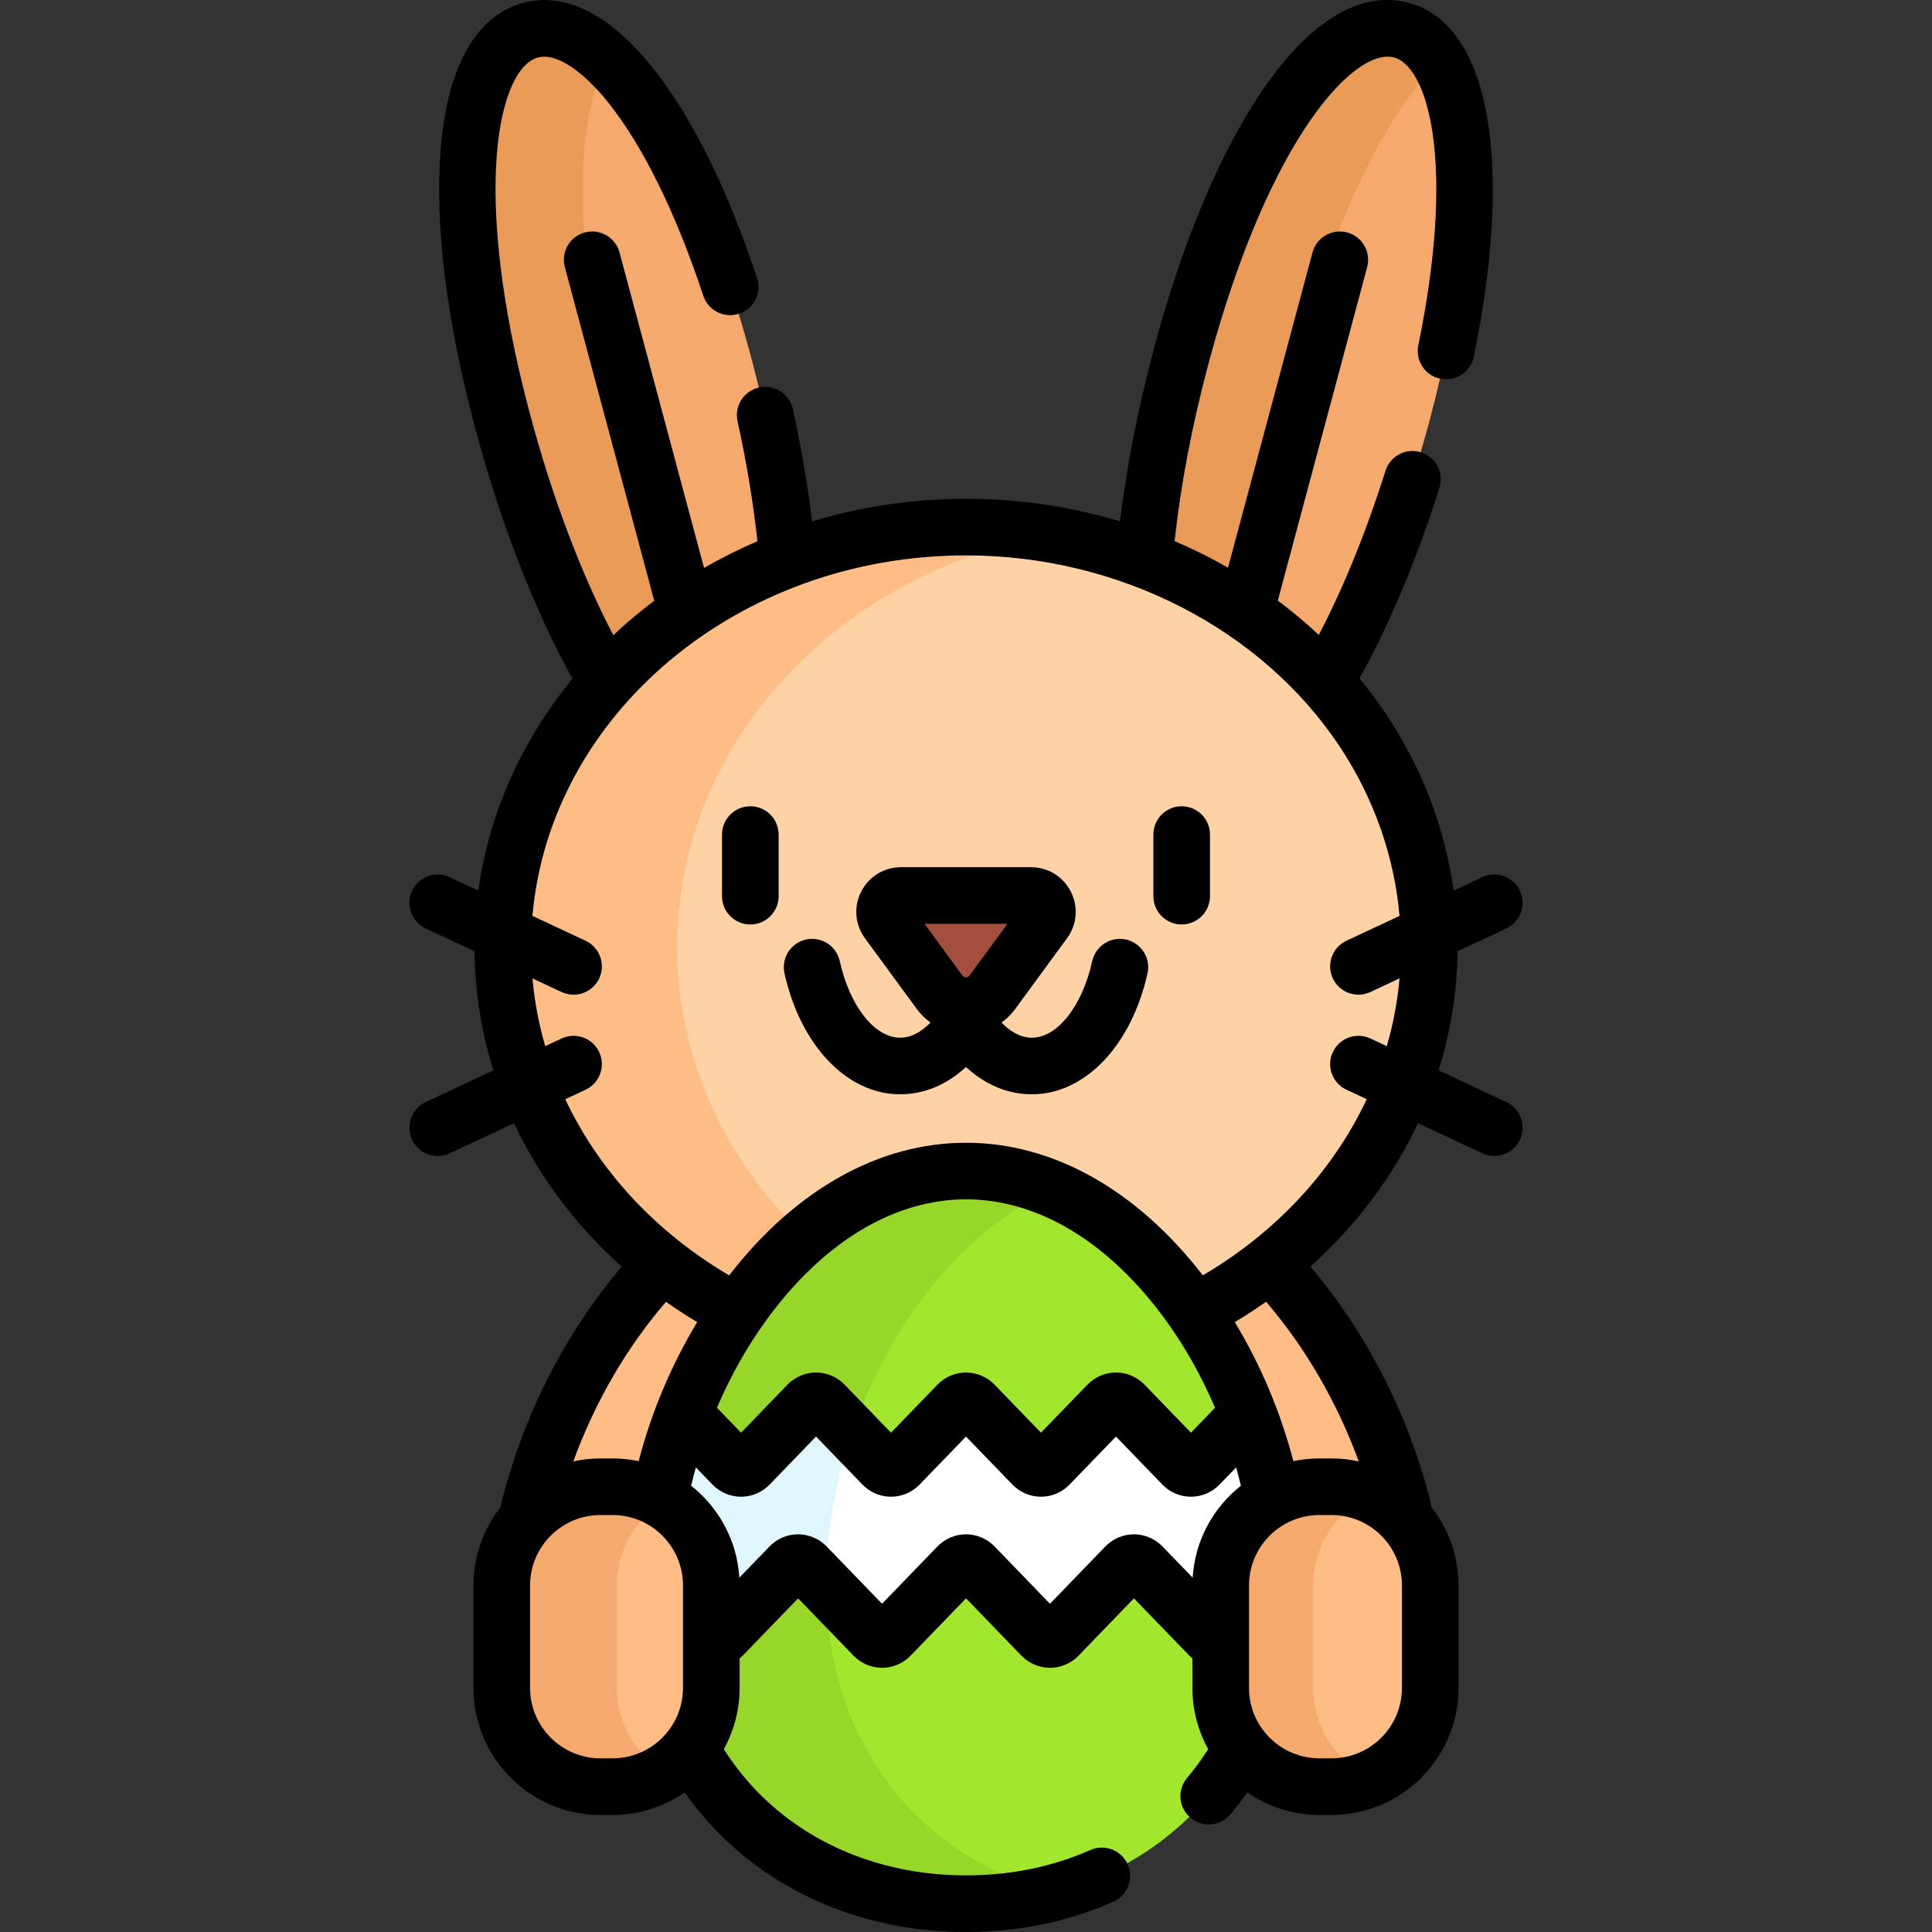 <svg id="Capa_1" enable-background="new 0 0 512 512" height="512" viewBox="0 0 512 512" width="512" xmlns="http://www.w3.org/2000/svg"><rect x="0" y="0" width="512" height="512" fill="#333333" stroke="none"/><g><g><g><path d="m160.82 180.688c12.688-14.101 29.111-25.328 47.905-32.443-1.381-16.269-4.617-34.704-9.763-53.91-15.652-58.415-40.197-91.204-58.335-86.344s-23 45.529-7.348 103.943c7.326 27.343 17.224 51.397 27.541 68.754z" fill="#f6a96c"/><path d="m160.82 180.688c6.15-6.834 13.177-12.992 20.927-18.336-6.734-14.539-12.954-31.704-17.969-50.417-12.24-45.682-11.934-80.508-2.545-95.846-7.215-6.913-14.299-9.788-20.607-8.097-18.138 4.86-23 45.529-7.348 103.943 7.327 27.342 17.225 51.396 27.542 68.753z" fill="#ea9b58"/></g><g><path d="m351.18 180.688c10.317-17.357 20.216-41.411 27.542-68.753 15.652-58.415 10.79-99.084-7.348-103.943-18.138-4.86-42.683 27.929-58.335 86.344-5.146 19.206-8.382 37.641-9.763 53.91 18.793 7.114 35.216 18.342 47.904 32.442z" fill="#f6a96c"/><path d="m333.383 164.584c.107-19.704 3.566-44.266 10.528-70.249 10.149-37.875 24.036-64.959 37.491-78.011-2.638-4.406-6.005-7.255-10.029-8.333-18.138-4.86-42.683 27.929-58.335 86.344-5.146 19.206-8.382 37.641-9.764 53.91 10.928 4.137 21.052 9.665 30.109 16.339z" fill="#ea9b58"/></g></g><g fill="#ffbd86"><path d="m159.13 394h3.215c4.473 0 8.682 1.125 12.363 3.104 3.452-17.676 10.707-34.936 20.661-49.347-7.12-3.673-13.796-7.971-19.935-12.815-17.111 17.889-29.818 41.387-36.004 68.019 4.795-5.489 11.84-8.961 19.7-8.961z"/><path d="m316.63 347.756c9.955 14.411 17.21 31.671 20.662 49.347 3.682-1.979 7.891-3.104 12.363-3.104h3.215c7.86 0 14.905 3.472 19.699 8.961-6.186-26.632-18.893-50.13-36.004-68.019-6.139 4.845-12.815 9.142-19.935 12.815z"/></g><path d="m256 139.689c-67.803 0-122.768 49.824-122.768 111.284 0 41.471 25.029 77.64 62.138 96.783 15.225-22.042 36.758-37.419 60.63-37.419s45.405 15.378 60.63 37.419c37.109-19.143 62.138-55.312 62.138-96.783 0-61.46-54.965-111.284-122.768-111.284z" fill="#fed2a4"/><path d="m213.262 327.649c-20.944-19.958-33.798-46.954-33.798-76.675 0-54.297 42.902-99.503 99.652-109.306-7.488-1.293-15.213-1.979-23.116-1.979-67.803 0-122.768 49.824-122.768 111.284 0 41.471 25.029 77.64 62.138 96.783 5.264-7.621 11.284-14.44 17.892-20.107z" fill="#ffbd86"/><g><path d="m262.994 262.955 13.733-18.74c2.099-2.864.053-6.898-3.497-6.898h-34.46c-3.551 0-5.596 4.034-3.497 6.898l13.733 18.74c3.464 4.728 10.524 4.728 13.988 0z" fill="#a44f3e"/></g><g><path d="m323.5 447.322v-27.167c0-9.972 5.582-18.639 13.791-23.051-8.73-44.711-41.811-86.767-81.292-86.767s-72.561 42.056-81.292 86.767c8.209 4.412 13.791 13.079 13.791 23.051v27.167c0 6.031-2.047 11.581-5.476 16.005 14.286 26.028 41.605 41.173 72.978 41.173s58.692-15.145 72.976-41.173c-3.429-4.425-5.476-9.974-5.476-16.005z" fill="#a2e62e"/><g fill="#97d729"><path d="m194.228 388.235c1.179 1.219 3.134 1.219 4.313 0l15.559-16.09c1.179-1.219 3.134-1.219 4.313 0l7.383 7.635c9.84-28.821 29.408-54.189 53.429-64.516-7.374-3.17-15.166-4.928-23.226-4.928-32.774 0-61.135 28.981-74.82 64.404z"/><path d="m218.915 420.46-5.258-5.438c-1.179-1.219-3.134-1.219-4.313 0l-17.938 18.549c-.78.807-1.897 1.068-2.906.807v12.943c0 6.031-2.047 11.581-5.476 16.005 14.284 26.029 41.603 41.174 72.976 41.174 8.063 0 15.849-1.021 23.226-2.948-34.651-9.052-60.039-38.557-60.311-81.092z"/></g><path d="m323.5 420.155c0-9.969 5.579-18.634 13.784-23.047-1.483-7.596-3.663-15.116-6.464-22.366l-13.048 13.494c-1.179 1.219-3.134 1.219-4.313 0l-15.556-16.089c-1.179-1.219-3.134-1.22-4.313 0l-15.56 16.09c-1.179 1.219-3.134 1.219-4.313 0l-15.559-16.09c-1.179-1.219-3.134-1.219-4.313 0l-15.559 16.09c-1.179 1.219-3.134 1.219-4.313 0l-15.558-16.089c-1.179-1.219-3.134-1.219-4.313 0l-15.559 16.09c-1.179 1.219-3.134 1.219-4.313 0l-13.048-13.494c-2.801 7.25-4.981 14.77-6.464 22.366 8.205 4.413 13.784 13.078 13.784 23.047v14.224c1.01.26 2.126-.001 2.906-.807l17.938-18.549c1.179-1.219 3.134-1.219 4.313 0l17.937 18.549c1.179 1.219 3.134 1.219 4.313 0l17.937-18.549c1.179-1.219 3.134-1.219 4.313 0l17.938 18.549c1.179 1.219 3.134 1.219 4.313 0l17.938-18.549c1.179-1.219 3.134-1.219 4.313 0l17.934 18.549c.78.807 1.897 1.068 2.906.807v-14.226z" fill="#fff"/><path d="m225.796 379.781-7.383-7.635c-1.179-1.219-3.134-1.219-4.313 0l-15.559 16.09c-1.179 1.219-3.134 1.219-4.313 0l-13.048-13.494c-2.801 7.25-4.981 14.77-6.464 22.366 8.205 4.413 13.784 13.078 13.784 23.047v14.224c1.01.26 2.126-.001 2.906-.807l17.938-18.549c1.179-1.219 3.134-1.219 4.313 0l5.258 5.438c-.001-.23-.013-.455-.013-.686 0-13.327 2.462-27.011 6.894-39.994z" fill="#dff6fd"/></g><g><g><path d="m162.345 473.476h-3.215c-14.445 0-26.155-11.71-26.155-26.155v-27.167c0-14.445 11.71-26.155 26.155-26.155h3.215c14.445 0 26.155 11.71 26.155 26.155v27.167c0 14.445-11.71 26.155-26.155 26.155z" fill="#ffbd86"/></g><g><path d="m163.476 447.322v-27.167c0-9.445 5.008-17.719 12.512-22.317-3.972-2.434-8.643-3.838-13.643-3.838h-3.215c-14.445 0-26.155 11.71-26.155 26.155v27.167c0 14.445 11.71 26.155 26.155 26.155h3.215c5 0 9.67-1.405 13.643-3.838-7.505-4.598-12.512-12.872-12.512-22.317z" fill="#f6a96c"/></g><g><path d="m352.87 473.476h-3.215c-14.445 0-26.155-11.71-26.155-26.155v-27.167c0-14.445 11.71-26.155 26.155-26.155h3.215c14.445 0 26.155 11.71 26.155 26.155v27.167c0 14.445-11.71 26.155-26.155 26.155z" fill="#ffbd86"/></g><g><path d="m348 447.322v-27.167c0-10.654 6.374-19.813 15.512-23.891-3.252-1.451-6.851-2.264-10.642-2.264h-3.215c-14.445 0-26.155 11.71-26.155 26.155v27.167c0 14.445 11.71 26.155 26.155 26.155h3.215c3.791 0 7.39-.813 10.642-2.264-9.138-4.078-15.512-13.238-15.512-23.891z" fill="#f6a96c"/></g></g><g><path d="m198.843 213.669c-4.143 0-7.5 3.358-7.5 7.5v16.331c0 4.142 3.357 7.5 7.5 7.5s7.5-3.358 7.5-7.5v-16.331c0-4.142-3.358-7.5-7.5-7.5z"/><path d="m313.157 213.669c-4.143 0-7.5 3.358-7.5 7.5v16.331c0 4.142 3.357 7.5 7.5 7.5s7.5-3.358 7.5-7.5v-16.331c0-4.142-3.357-7.5-7.5-7.5z"/><path d="m399.179 292.052-17.938-8.394c3.157-10.043 4.894-20.625 5.007-31.557l12.931-6.051c3.752-1.755 5.37-6.22 3.614-9.972-1.755-3.752-6.222-5.371-9.972-3.614l-7.599 3.556c-2.258-16.302-8.179-32.03-17.479-46.147-2.296-3.485-4.793-6.848-7.461-10.091 8.177-14.715 15.471-32.427 21.189-50.502 1.25-3.95-.939-8.164-4.889-9.413-3.947-1.249-8.164.94-9.412 4.889-5.586 17.659-11.697 32.093-17.679 43.512-3.428-3.221-7.052-6.266-10.856-9.117l23.678-88.365c1.072-4.001-1.302-8.114-5.303-9.186-4.001-1.069-8.113 1.302-9.186 5.303l-22.389 83.556c-1.459-.84-2.931-1.663-4.428-2.451-3.17-1.667-6.419-3.193-9.724-4.604 1.583-14.724 4.614-30.763 8.999-47.127 16.068-59.965 38.837-83.813 49.15-81.041 4.718 1.264 8.53 8.716 10.197 19.934 2.148 14.45.848 33.931-3.761 56.337-.835 4.057 1.777 8.023 5.835 8.857 4.06.834 8.022-1.777 8.856-5.835 10.722-52.123 4.114-88.058-17.245-93.782-8.692-2.327-22.378-.334-38.198 22.406-11.459 16.472-21.6 40.415-29.323 69.242-4.106 15.325-7.187 30.967-8.981 45.769-13.102-3.931-26.887-5.974-40.813-5.974-14.243 0-27.956 2.102-40.794 5.972-1.156-9.544-2.857-19.549-5.095-29.751-.889-4.046-4.888-6.605-8.934-5.718-4.046.888-6.606 4.887-5.719 8.933 2.563 11.68 4.249 22.283 5.265 31.805-4.888 2.097-9.611 4.462-14.145 7.077l-22.402-83.604c-1.071-4.001-5.183-6.372-9.186-5.303-4.001 1.072-6.375 5.185-5.303 9.186l23.692 88.419c-3.804 2.853-7.424 5.901-10.85 9.122-8.493-16.255-16.145-36.457-22.007-58.333-16.067-59.962-8.278-91.992 2.045-94.758 4.729-1.265 11.781 3.306 18.854 12.235 9.11 11.5 17.74 29.102 24.956 50.903 1.302 3.933 5.548 6.065 9.477 4.764 3.933-1.302 6.065-5.544 4.764-9.477-16.785-50.715-40.524-78.652-61.932-72.915-8.693 2.33-19.547 10.901-21.877 38.503-1.688 19.995 1.502 45.8 9.227 74.626 6.688 24.961 15.678 47.979 25.683 65.987-13.21 16.067-22.065 35.273-24.956 56.15l-7.583-3.548c-3.754-1.756-8.217-.137-9.972 3.614-1.756 3.752-.138 8.216 3.614 9.972l12.931 6.051c.112 10.932 1.849 21.514 5.007 31.557l-17.938 8.394c-3.752 1.755-5.37 6.22-3.614 9.972 1.274 2.724 3.977 4.323 6.798 4.323 1.064 0 2.146-.228 3.174-.709l17.042-7.974c6.75 14.342 16.511 27.235 28.552 38.019-15.001 17.573-26.243 39.446-32.215 63.855-4.433 5.7-7.083 12.853-7.083 20.617v27.167c0 18.557 15.098 33.655 33.654 33.655h3.215c7.091 0 13.673-2.21 19.104-5.969 3.019 4.282 6.429 8.299 10.248 12.008 16.593 16.109 39.429 24.983 64.304 24.983 13.866 0 26.998-2.695 39.03-8.009 3.789-1.673 5.504-6.102 3.83-9.891-1.673-3.789-6.1-5.505-9.891-3.83-10.111 4.466-21.202 6.73-32.969 6.73-20.951 0-40.076-7.368-53.853-20.747-3.96-3.846-7.404-8.1-10.326-12.712 2.66-4.814 4.178-10.343 4.178-16.22v-7.796c.278-.232.545-.479.798-.74l14.702-15.204 14.7 15.202c1.967 2.035 4.718 3.202 7.548 3.203h.002c2.83 0 5.581-1.167 7.549-3.201l14.702-15.204 14.704 15.206c1.967 2.033 4.718 3.199 7.546 3.199 2.829 0 5.58-1.166 7.549-3.201l14.702-15.204 14.702 15.205c.252.261.519.507.796.739v7.796c0 5.871 1.515 11.393 4.168 16.203-1.686 2.675-3.546 5.229-5.581 7.646-2.667 3.169-2.261 7.9.909 10.568 3.168 2.667 7.9 2.261 10.567-.909 1.582-1.879 3.072-3.825 4.477-5.831 5.434 3.764 12.02 5.977 19.115 5.977h3.215c18.557 0 33.654-15.098 33.654-33.655v-27.167c0-7.825-2.692-15.028-7.188-20.75-.033-.413-.1-.828-.204-1.241-5.922-23.445-17.031-45.056-31.878-62.505 12.029-10.779 21.78-23.664 28.525-37.995l17.042 7.974c1.028.481 2.109.709 3.174.709 2.821 0 5.523-1.6 6.798-4.323 1.757-3.75.139-8.214-3.613-9.97zm-218.179 155.269c0 10.286-8.369 18.655-18.655 18.655h-3.215c-10.286 0-18.654-8.369-18.654-18.655v-27.167c0-10.286 8.368-18.655 18.654-18.655h3.215c10.286 0 18.655 8.369 18.655 18.655zm-11.753-60.106c-2.229-.466-4.537-.715-6.903-.715h-3.215c-2.473 0-4.882.276-7.205.785 5.832-15.934 14.224-30.272 24.567-42.292 2.677 1.886 5.434 3.681 8.27 5.376-6.898 11.427-12.158 23.965-15.514 36.846zm152.759-14.148-6.39 6.608-12.322-12.743c-1.967-2.034-4.718-3.201-7.547-3.201 0 0 0 0-.001 0-2.828 0-5.579 1.166-7.548 3.201l-12.324 12.745-12.323-12.744c-1.967-2.034-4.718-3.201-7.547-3.202-.001 0-.001 0-.002 0-2.829 0-5.58 1.166-7.549 3.201l-12.323 12.744-12.325-12.746c-1.967-2.033-4.718-3.199-7.547-3.199-.001 0-.001 0-.002 0-2.829 0-5.58 1.167-7.546 3.201l-12.324 12.745-6.391-6.609c3.524-8.226 7.891-16.057 13.001-23.107 15.014-20.715 33.838-32.124 53.005-32.124s37.991 11.408 53.005 32.124c5.109 7.049 9.475 14.88 13 23.106zm-5.937 45.034-8.017-8.292c-1.967-2.035-4.718-3.202-7.548-3.202-.001 0-.001 0-.001 0-2.83 0-5.581 1.167-7.549 3.201l-14.703 15.205-14.7-15.203c-1.967-2.035-4.718-3.202-7.548-3.203-.001 0-.001 0-.002 0-2.83 0-5.581 1.167-7.549 3.201l-14.701 15.204-14.703-15.204c-1.967-2.034-4.718-3.201-7.548-3.201-.001 0-.001 0-.002 0-2.83 0-5.581 1.168-7.546 3.201l-8.021 8.294c-.597-9.869-5.466-18.598-12.778-24.369.387-1.625.801-3.248 1.255-4.864l4.427 4.579c1.968 2.035 4.719 3.202 7.549 3.202s5.581-1.167 7.548-3.201l12.324-12.745 12.325 12.747c1.967 2.033 4.718 3.199 7.547 3.199h.002c2.829 0 5.58-1.167 7.546-3.201l12.324-12.745 12.323 12.744c1.968 2.035 4.719 3.202 7.549 3.202s5.581-1.167 7.548-3.201l12.324-12.745 12.32 12.742c1.968 2.036 4.719 3.203 7.55 3.203s5.582-1.167 7.548-3.202l4.428-4.579c.454 1.616.868 3.239 1.255 4.865-7.31 5.771-12.179 14.5-12.776 24.368zm55.455 29.22c0 10.286-8.368 18.655-18.654 18.655h-3.215c-10.286 0-18.655-8.369-18.655-18.655v-27.167c0-10.286 8.369-18.655 18.655-18.655h3.215c10.286 0 18.654 8.369 18.654 18.655zm-11.435-60.033c-2.327-.511-4.74-.788-7.219-.788h-3.215c-2.365 0-4.674.248-6.903.715-3.356-12.881-8.615-25.419-15.514-36.845 2.843-1.7 5.606-3.499 8.289-5.39 10.4 12.118 18.782 26.554 24.562 42.308zm-41.329-49.31c-17.555-22.692-39.715-35.141-62.76-35.141s-45.205 12.449-62.76 35.141c-19.176-11.251-34.413-27.498-43.433-46.671l5.372-2.514c3.752-1.755 5.37-6.22 3.614-9.972-1.755-3.751-6.222-5.37-9.972-3.614l-4.334 2.028c-1.687-5.802-2.83-11.798-3.374-17.946l7.709 3.607c1.028.481 2.109.709 3.174.709 2.821 0 5.523-1.6 6.798-4.323 1.756-3.752.138-8.216-3.614-9.972l-14.083-6.59c4.687-53.383 54.43-95.531 114.904-95.531 40.501 0 78.519 19.518 99.218 50.936 8.945 13.579 14.283 28.854 15.673 44.601l-14.069 6.583c-3.752 1.755-5.37 6.22-3.614 9.972 1.274 2.724 3.977 4.323 6.798 4.323 1.064 0 2.146-.228 3.174-.709l7.709-3.607c-.544 6.148-1.687 12.145-3.375 17.946l-4.334-2.028c-3.754-1.755-8.217-.137-9.972 3.614-1.756 3.752-.138 8.216 3.614 9.972l5.372 2.514c-9.021 19.174-24.259 35.421-43.435 46.672z"/><path d="m298.411 248.989c-4.042-.9-8.05 1.648-8.95 5.691-2.662 11.964-9.242 20.32-16.001 20.32-3.251 0-5.99-1.883-8.057-4.023 1.368-.984 2.606-2.175 3.641-3.588l13.733-18.74c2.65-3.617 3.037-8.348 1.01-12.348s-6.072-6.484-10.557-6.484h-34.46c-4.484 0-8.529 2.484-10.557 6.484s-1.641 8.731 1.01 12.348l13.733 18.74c1.036 1.413 2.273 2.604 3.641 3.589-2.067 2.141-4.806 4.024-8.057 4.024-6.759 0-13.339-8.356-16.001-20.32-.9-4.043-4.908-6.59-8.95-5.691-4.044.9-6.592 4.907-5.692 8.95 4.268 19.175 16.582 32.059 30.643 32.059 6.369 0 12.358-2.515 17.46-7.227 5.102 4.711 11.091 7.227 17.46 7.227 14.061 0 26.375-12.884 30.644-32.061.899-4.043-1.649-8.05-5.693-8.95zm-41.467 9.533c-.465.636-1.424.636-1.889 0l-10.044-13.706h21.977z"/></g></g></svg>